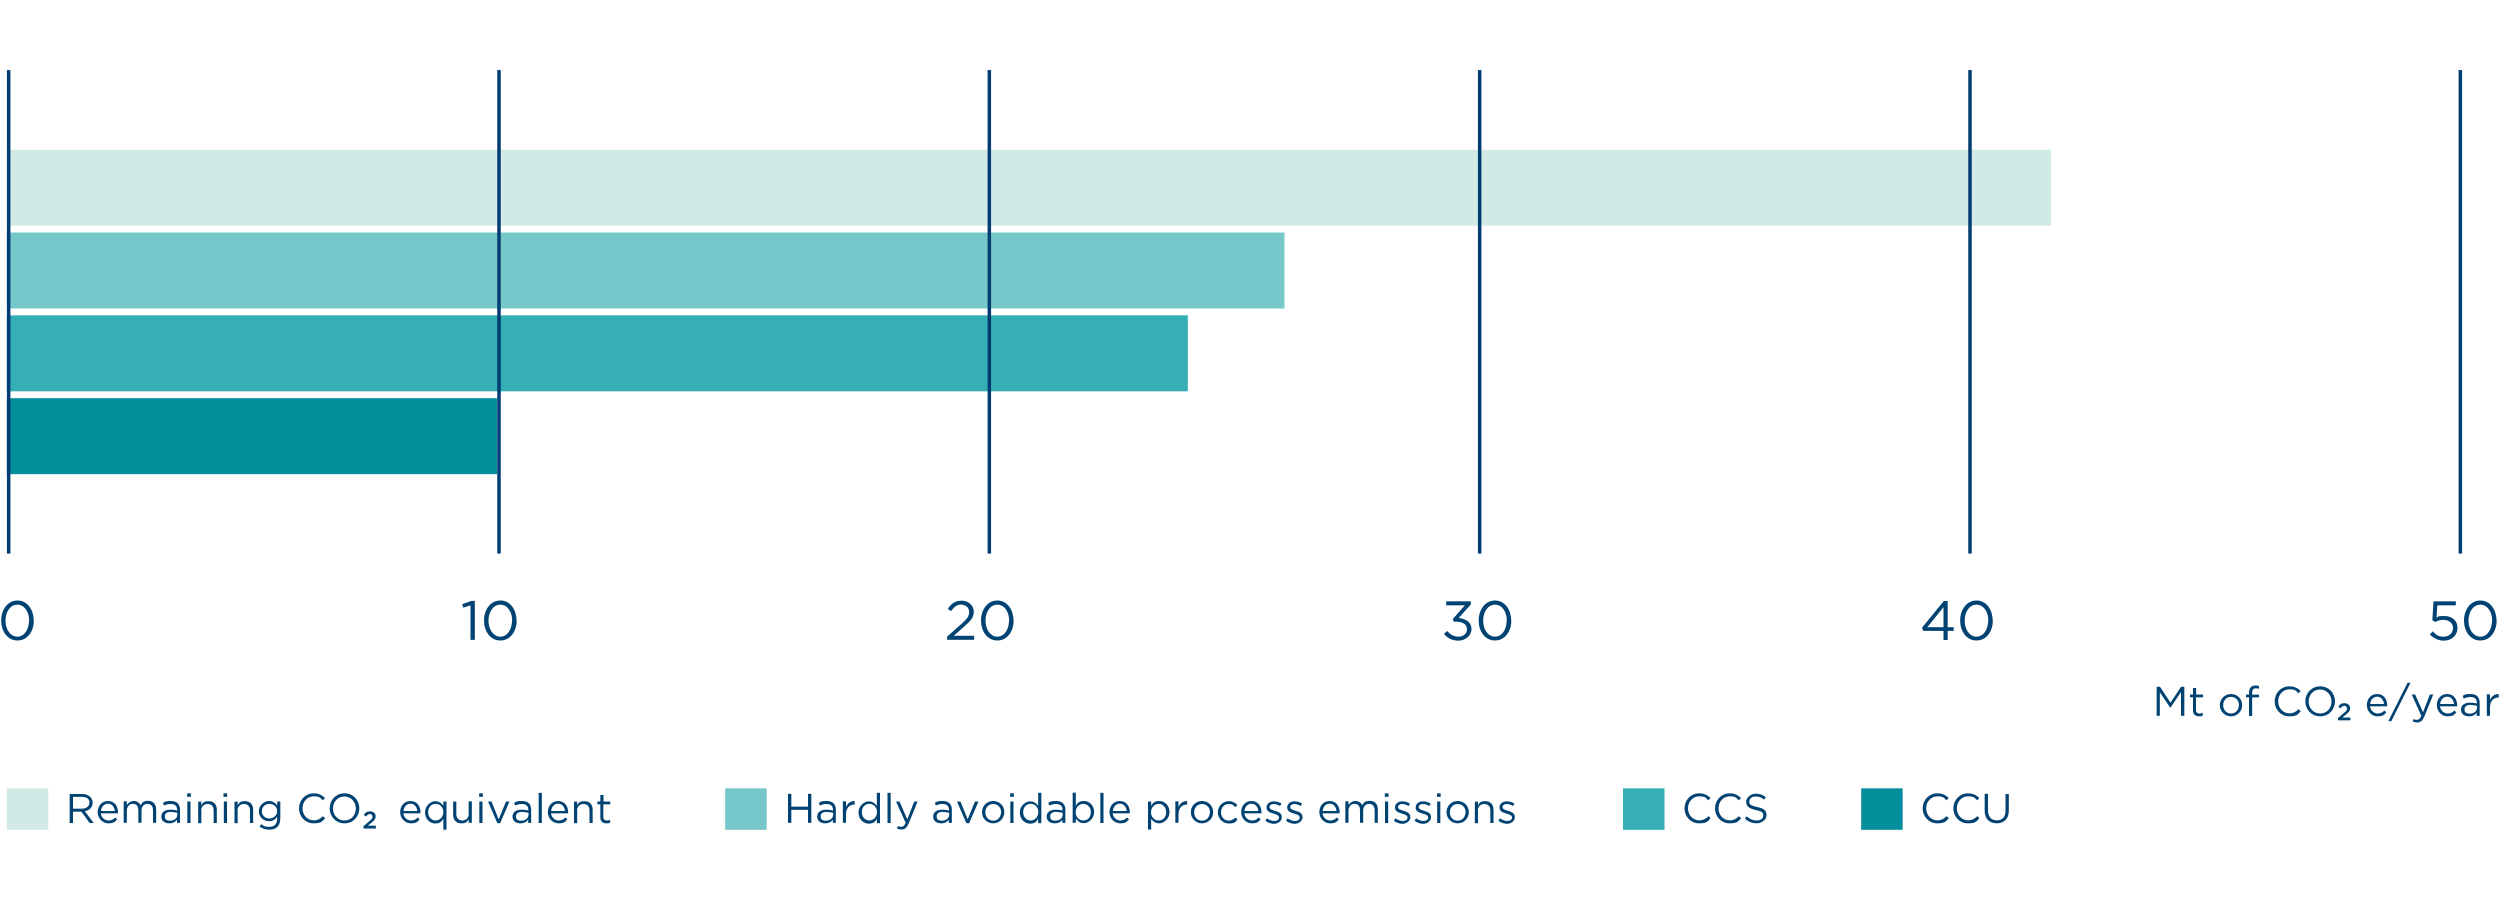 <?xml version="1.0" encoding="UTF-8"?>
<svg id="Ebene_1" data-name="Ebene 1" xmlns="http://www.w3.org/2000/svg" xmlns:serif="http://www.serif.com/" version="1.1" viewBox="0 0 1500 540">
  <defs>
    <style>
      .cls-1 {
        fill: #004373;
      }

      .cls-1, .cls-2, .cls-3, .cls-4, .cls-5 {
        stroke-width: 0px;
      }

      .cls-2 {
        fill: #058e9b;
      }

      .cls-3 {
        fill: #76c7c9;
      }

      .cls-4 {
        fill: #35aeb5;
      }

      .cls-5 {
        fill: #d2eae6;
      }

      .cls-6 {
        fill: none;
        stroke: #013c73;
        stroke-linecap: square;
        stroke-miterlimit: 8.3;
        stroke-width: 2.1px;
      }
    </style>
  </defs>
  <g id="Grafiken_EN" data-name="Grafiken EN">
    <g id="Grafik_Emissionen" data-name="Grafik Emissionen">
      <g id="Titel">
        <g>
          <rect id="Rectangle" class="cls-5" x="4.1" y="89.8" width="1226.5" height="45.6"/>
          <rect id="Rectangle1" class="cls-3" x="4.1" y="139.5" width="766.6" height="45.6" serif:id="Rectangle"/>
          <rect id="Rectangle2" class="cls-4" x="4.1" y="189.2" width="708.6" height="45.6" serif:id="Rectangle"/>
          <rect id="Rectangle3" class="cls-2" x="4.1" y="238.9" width="294.2" height="45.6" serif:id="Rectangle"/>
          <path id="Line" class="cls-6" d="M5.2,43.1v288"/>
          <path id="Line1" class="cls-6" d="M593.6,43.1v288" serif:id="Line"/>
          <path id="Line2" class="cls-6" d="M887.8,43.1v288" serif:id="Line"/>
          <path id="Line3" class="cls-6" d="M299.4,43.1v288" serif:id="Line"/>
          <path id="Line4" class="cls-6" d="M1182,43.1v288" serif:id="Line"/>
          <path id="Line5" class="cls-6" d="M1476.2,43.1v288" serif:id="Line"/>
          <g id="_0" data-name=" 0" serif:id="0">
            <path id="Shape" class="cls-1" d="M20.2,372.3c0-6.5-3.8-12-9.7-12s-9.8,5.5-9.8,12,3.8,12,9.8,12,9.8-5.5,9.8-12ZM17.4,372.4c0,5.1-2.7,9.6-7,9.6s-7.1-4.5-7.1-9.6,2.7-9.6,7.1-9.6,7.1,4.5,7.1,9.6Z"/>
          </g>
          <g id="_10" data-name=" 10" serif:id="10">
            <path id="Path" class="cls-1" d="M277.3,362.5l.6,2.1,4.4-1.4v20.7h2.6v-23.4h-1.9l-5.7,2Z"/>
            <path id="Shape1" class="cls-1" d="M309.9,372.3c0-6.5-3.8-12-9.7-12s-9.8,5.5-9.8,12,3.8,12,9.8,12,9.8-5.5,9.8-12ZM307.2,372.4c0,5.1-2.7,9.6-7,9.6s-7.1-4.5-7.1-9.6,2.7-9.6,7.1-9.6,7.1,4.5,7.1,9.6Z" serif:id="Shape"/>
          </g>
          <g id="_20" data-name=" 20" serif:id="20">
            <path id="Path1" class="cls-1" d="M576.8,362.8c2.5,0,4.7,1.7,4.7,4.4s-1.3,4.1-4.8,7.3l-8.4,7.4v2h16.2v-2.4h-12.3l6.2-5.5c4.1-3.5,5.9-5.6,5.9-9s-3-6.6-7.2-6.6-6.3,1.8-8.4,4.9l1.9,1.4c1.9-2.6,3.6-4,6.2-4Z" serif:id="Path"/>
            <path id="Shape2" class="cls-1" d="M608.1,372.3c0-6.5-3.8-12-9.7-12s-9.8,5.5-9.8,12,3.8,12,9.8,12,9.8-5.5,9.8-12ZM605.4,372.4c0,5.1-2.7,9.6-7,9.6s-7.1-4.5-7.1-9.6,2.7-9.6,7.1-9.6,7.1,4.5,7.1,9.6Z" serif:id="Shape"/>
          </g>
          <g id="_30" data-name=" 30" serif:id="30">
            <path id="Path2" class="cls-1" d="M879,363.1l-7.3,8.3.5,1.6h1.5c3.8,0,6.5,1.6,6.5,4.5s-2.3,4.5-5.1,4.5-5-1.3-6.8-3.4l-1.9,1.7c1.9,2.5,4.8,4.1,8.7,4.1s7.8-2.9,7.8-7-3.6-6.2-7.7-6.6l7.3-8.1v-1.9h-14.8v2.4h11.3Z" serif:id="Path"/>
            <path id="Shape3" class="cls-1" d="M906.7,372.3c0-6.5-3.8-12-9.7-12s-9.8,5.5-9.8,12,3.8,12,9.8,12,9.8-5.5,9.8-12ZM904,372.4c0,5.1-2.7,9.6-7,9.6s-7.1-4.5-7.1-9.6,2.7-9.6,7.1-9.6,7.1,4.5,7.1,9.6Z" serif:id="Shape"/>
          </g>
          <g id="_40" data-name=" 40" serif:id="40">
            <path id="Shape4" class="cls-1" d="M1166.3,360.6l-13.1,16,.7,1.9h12.2v5.5h2.5v-5.5h3.6v-2.2h-3.6v-15.7h-2.3ZM1166.1,376.3h-9.7l9.7-12v12Z" serif:id="Shape"/>
            <path id="Shape5" class="cls-1" d="M1195.6,372.3c0-6.5-3.8-12-9.7-12s-9.8,5.5-9.8,12,3.8,12,9.8,12,9.8-5.5,9.8-12ZM1192.9,372.4c0,5.1-2.7,9.6-7,9.6s-7.1-4.5-7.1-9.6,2.7-9.6,7.1-9.6,7.1,4.5,7.1,9.6Z" serif:id="Shape"/>
          </g>
          <g id="_50" data-name=" 50" serif:id="50">
            <path id="Path3" class="cls-1" d="M1459.3,372l1.8,1.2c1.4-.7,2.9-1.3,4.9-1.3,3.4,0,5.8,2,5.8,4.9s-2.3,5.2-5.6,5.2-4.6-1.2-6.6-3.2l-1.7,1.9c2.1,2.1,5,3.7,8.3,3.7,4.8,0,8.3-3.1,8.3-7.7s-3.5-7.1-8-7.1-3.2.4-4.6,1l.5-7.4h11.1v-2.4h-13.4l-.7,11.3Z" serif:id="Path"/>
            <path id="Shape6" class="cls-1" d="M1497.9,372.3c0-6.5-3.8-12-9.7-12s-9.8,5.5-9.8,12,3.8,12,9.8,12,9.8-5.5,9.8-12ZM1495.2,372.4c0,5.1-2.7,9.6-7,9.6s-7.1-4.5-7.1-9.6,2.7-9.6,7.1-9.6,7.1,4.5,7.1,9.6Z" serif:id="Shape"/>
          </g>
          <g id="Mt-of-CO2-e-year" serif:id="Mt-of-CO2-e/year">
            <g id="Path4" serif:id="Path">
              <path class="cls-1" d="M1308.6,415.4v14.1h2v-17.4h-2l-6.3,9.5-6.3-9.5h-2v17.4h1.9v-14.1l6.3,9.3h0l6.3-9.3Z"/>
            </g>
            <g id="Path5" serif:id="Path">
              <path class="cls-1" d="M1317.7,418.4h4.1v-1.7h-4.1v-3.9h-1.9v3.9h-1.8v1.7h1.8v7.8c0,2.6,1.6,3.6,3.6,3.6s1.6-.2,2.3-.5v-1.6c-.7.3-1.2.4-1.9.4-1.3,0-2.2-.6-2.2-2.1v-7.5Z"/>
            </g>
            <g id="Shape7" serif:id="Shape">
              <path class="cls-1" d="M1345.3,423.1c0-3.7-2.8-6.7-6.7-6.7s-6.7,3.1-6.7,6.7,2.8,6.7,6.7,6.7,6.7-3.1,6.7-6.7ZM1343.3,423.1c0,2.8-1.9,5-4.7,5s-4.7-2.2-4.7-5,1.9-5,4.7-5,4.8,2.2,4.8,5Z"/>
            </g>
            <g id="Path6" serif:id="Path">
              <path class="cls-1" d="M1351.3,416.7v-1c0-1.8.7-2.7,2.2-2.7s1.2.1,1.9.3v-1.7c-.6-.2-1.2-.3-2.1-.3-2.5,0-3.9,1.5-3.9,4.3v1.1h-1.8v1.7h1.8v11.2h1.9v-11.2h4.1v-1.6h-4.1Z"/>
            </g>
            <g id="Path7" serif:id="Path">
              <path class="cls-1" d="M1380.5,426.8l-1.3-1.3c-1.7,1.6-3.2,2.5-5.6,2.5-3.8,0-6.7-3.2-6.7-7.2s2.9-7.2,6.7-7.2,4,1,5.5,2.4l1.3-1.4c-1.7-1.6-3.6-2.8-6.8-2.8-5.1,0-8.8,4.1-8.8,9s3.7,9,8.7,9,5.1-1.2,7-3.1Z"/>
            </g>
            <g id="Shape8" serif:id="Shape">
              <path class="cls-1" d="M1401,420.8c0-4.8-3.6-9-8.9-9s-8.9,4.2-8.9,9,3.6,9,8.9,9,8.9-4.2,8.9-9ZM1398.9,420.9c0,4-2.8,7.2-6.8,7.2s-6.9-3.2-6.9-7.2,2.8-7.2,6.8-7.2,6.9,3.2,6.9,7.2Z"/>
            </g>
            <path id="Shape9" class="cls-1" d="M1422.1,423.8h10.2c0-.2,0-.4,0-.6,0-3.8-2.2-6.8-6-6.8s-6.2,3-6.2,6.7,2.9,6.7,6.4,6.7,4-1,5.3-2.4l-1.2-1.1c-1,1.1-2.3,1.8-4.1,1.8s-4.3-1.6-4.5-4.4ZM1422.1,422.4c.2-2.5,1.9-4.4,4.2-4.4s3.9,2,4.1,4.4h-8.3Z" serif:id="Shape"/>
            <path id="Path8" class="cls-1" d="M1444.5,409.7l-11.5,23h1.8l11.5-23h-1.8Z" serif:id="Path"/>
            <path id="Path9" class="cls-1" d="M1459.9,416.7h-2l-4.1,10.7-4.7-10.7h-2.1l5.8,12.8c-.8,1.8-1.5,2.4-2.6,2.4s-1.4-.1-2-.5l-.6,1.5c.9.4,1.7.6,2.7.6,1.9,0,3.2-1,4.3-3.6l5.4-13.3Z" serif:id="Path"/>
            <path id="Shape10" class="cls-1" d="M1464.1,423.8h10.2c0-.2,0-.4,0-.6,0-3.8-2.2-6.8-6-6.8s-6.2,3-6.2,6.7,2.9,6.7,6.4,6.7,4-1,5.3-2.4l-1.2-1.1c-1,1.1-2.3,1.8-4.1,1.8s-4.3-1.6-4.5-4.4ZM1464.1,422.4c.2-2.5,1.9-4.4,4.2-4.4s3.9,2,4.1,4.4h-8.3Z" serif:id="Shape"/>
            <path id="Shape11" class="cls-1" d="M1482.3,418.2c2.4,0,3.8,1.2,3.8,3.5v.4c-1.1-.3-2.3-.5-4-.5-3.3,0-5.5,1.4-5.5,4.2s2.4,4,4.8,4,3.8-1,4.6-2.2v1.9h1.8v-7.9c0-3.4-2-5.2-5.5-5.2s-3.3.4-4.7,1.1l.6,1.6c1.2-.5,2.4-.9,3.9-.9ZM1482.4,423c1.6,0,2.8.3,3.8.5v1.2c0,2-1.9,3.5-4.3,3.5s-3.2-.9-3.2-2.6,1.3-2.7,3.8-2.7Z" serif:id="Shape"/>
            <path id="Path10" class="cls-1" d="M1494,424.4c0-3.9,2.3-5.9,5.1-5.9h.1v-2.1c-2.4,0-4.3,1.4-5.2,3.6v-3.4h-1.9v12.9h1.9v-5.1Z" serif:id="Path"/>
          </g>
          <g id="Remaining-CO2-equiva">
            <path id="Shape12" class="cls-1" d="M56.2,493.8l-5.3-7.1c2.7-.5,4.7-2.2,4.7-5.1s-2.5-5.2-6.3-5.2h-7.5v17.4h2v-6.8h5l5,6.8h2.4ZM53.6,481.6c0,2.3-1.9,3.6-4.5,3.6h-5.3v-7.1h5.4c2.8,0,4.5,1.3,4.5,3.5Z" serif:id="Shape"/>
            <path id="Shape13" class="cls-1" d="M60.6,488h10.2c0-.2,0-.4,0-.6,0-3.8-2.2-6.8-6-6.8s-6.2,3-6.2,6.7,2.9,6.7,6.4,6.7,4-1,5.3-2.4l-1.2-1.1c-1,1.1-2.3,1.8-4.1,1.8s-4.3-1.6-4.5-4.4ZM60.6,486.6c.2-2.5,1.9-4.4,4.2-4.4s3.9,2,4.1,4.4h-8.3Z" serif:id="Shape"/>
            <path id="Path11" class="cls-1" d="M84.4,483.2c-.7-1.4-2-2.6-4.1-2.6s-3.3,1.2-4.2,2.4v-2.2h-1.9v12.9h1.9v-7.3c0-2.4,1.5-4.1,3.6-4.1s3.3,1.4,3.3,3.8v7.6h1.9v-7.4c0-2.5,1.6-4,3.6-4s3.3,1.4,3.3,3.9v7.5h1.9v-8c0-3.2-1.8-5.2-4.8-5.2s-3.6,1.1-4.5,2.6Z" serif:id="Path"/>
            <path id="Shape14" class="cls-1" d="M102.5,482.4c2.4,0,3.8,1.2,3.8,3.5v.4c-1.1-.3-2.3-.5-4-.5-3.3,0-5.5,1.4-5.5,4.2s2.4,4,4.8,4,3.8-1,4.6-2.2v1.9h1.8v-7.9c0-3.4-2-5.2-5.5-5.2s-3.3.4-4.7,1.1l.6,1.6c1.2-.5,2.4-.9,3.9-.9ZM102.6,487.2c1.6,0,2.8.3,3.8.5v1.2c0,2-1.9,3.5-4.3,3.5s-3.2-.9-3.2-2.6,1.3-2.7,3.8-2.7Z" serif:id="Shape"/>
            <path id="Shape15" class="cls-1" d="M114.5,478.1v-2.1h-2.2v2.1h2.2ZM114.3,493.8v-12.9h-1.9v12.9h1.9Z" serif:id="Shape"/>
            <path id="Path12" class="cls-1" d="M120.7,486.4c0-2.4,1.6-4,3.9-4s3.6,1.5,3.6,3.9v7.5h1.9v-8c0-3.1-1.8-5.1-4.9-5.1s-3.6,1.1-4.4,2.5v-2.2h-1.9v12.9h1.9v-7.4Z" serif:id="Path"/>
            <path id="Shape16" class="cls-1" d="M136.3,478.1v-2.1h-2.2v2.1h2.2ZM136.2,493.8v-12.9h-1.9v12.9h1.9Z" serif:id="Shape"/>
            <path id="Path13" class="cls-1" d="M142.5,486.4c0-2.4,1.6-4,3.9-4s3.6,1.5,3.6,3.9v7.5h1.9v-8c0-3.1-1.8-5.1-4.9-5.1s-3.6,1.1-4.4,2.5v-2.2h-1.9v12.9h1.9v-7.4Z" serif:id="Path"/>
            <path id="Shape17" class="cls-1" d="M168.2,491.5v-10.6h-1.9v2.3c-1-1.4-2.6-2.6-5-2.6s-6,2.3-6,6.1,3,6,6,6,3.9-1.2,5-2.7v1.5c0,3-1.8,4.6-4.7,4.6s-3.5-.6-4.9-1.6l-.9,1.5c1.7,1.2,3.7,1.8,5.8,1.8,4,0,6.5-2.1,6.5-6.3ZM166.3,486.7c0,2.6-2.3,4.4-4.7,4.4s-4.5-1.8-4.5-4.4,2-4.4,4.5-4.4,4.7,1.7,4.7,4.4Z" serif:id="Shape"/>
            <path id="Path14" class="cls-1" d="M195.1,491l-1.3-1.3c-1.7,1.6-3.2,2.5-5.6,2.5-3.8,0-6.7-3.2-6.7-7.2s2.9-7.2,6.7-7.2,4,1,5.5,2.4l1.3-1.4c-1.7-1.6-3.6-2.8-6.8-2.8-5.1,0-8.8,4.1-8.8,9s3.7,9,8.7,9,5.1-1.2,7-3.1Z" serif:id="Path"/>
            <path id="Shape18" class="cls-1" d="M215.6,485c0-4.8-3.6-9-8.9-9s-8.9,4.2-8.9,9,3.6,9,8.9,9,8.9-4.2,8.9-9ZM213.5,485.1c0,4-2.8,7.2-6.8,7.2s-6.9-3.2-6.9-7.2,2.8-7.2,6.8-7.2,6.9,3.2,6.9,7.2Z" serif:id="Shape"/>
            <g id="Shape19" serif:id="Shape">
              <path class="cls-1" d="M242.1,488h10.2c0-.2,0-.4,0-.6,0-3.8-2.2-6.8-6-6.8s-6.2,3-6.2,6.7,2.9,6.7,6.4,6.7,4-1,5.3-2.4l-1.2-1.1c-1,1.1-2.3,1.8-4.1,1.8s-4.3-1.6-4.5-4.4ZM242.1,486.6c.2-2.5,1.9-4.4,4.2-4.4s3.9,2,4.1,4.4h-8.3Z"/>
            </g>
            <g id="Shape20" serif:id="Shape">
              <path class="cls-1" d="M267.9,497.7v-16.8h-1.9v2.5c-1-1.4-2.5-2.7-4.9-2.7s-6.1,2.5-6.1,6.7,3.1,6.7,6.1,6.7,3.9-1.3,4.9-2.9v6.6h1.9ZM266,487.3c0,3-2.3,5-4.6,5s-4.5-1.9-4.5-5,2-5,4.5-5,4.6,2,4.6,5Z"/>
            </g>
            <g id="Path15" serif:id="Path">
              <path class="cls-1" d="M281.3,488.3c0,2.4-1.7,4-3.9,4s-3.6-1.5-3.6-3.9v-7.5h-1.9v8c0,3.1,1.8,5.1,4.9,5.1s3.5-1.1,4.4-2.5v2.2h1.9v-12.9h-1.9v7.4Z"/>
            </g>
            <g id="Shape21" serif:id="Shape">
              <path class="cls-1" d="M289.7,478.1v-2.1h-2.2v2.1h2.2ZM289.5,493.8v-12.9h-1.9v12.9h1.9Z"/>
            </g>
            <g id="Path16" serif:id="Path">
              <path class="cls-1" d="M299.2,491.6l-4.3-10.7h-2.1l5.6,13h1.7l5.6-13h-2.1l-4.4,10.7Z"/>
            </g>
            <g id="Shape22" serif:id="Shape">
              <path class="cls-1" d="M313.2,482.4c2.4,0,3.8,1.2,3.8,3.5v.4c-1.1-.3-2.3-.5-4-.5-3.3,0-5.5,1.4-5.5,4.2s2.4,4,4.8,4,3.8-1,4.6-2.2v1.9h1.8v-7.9c0-3.4-2-5.2-5.5-5.2s-3.3.4-4.7,1.1l.6,1.6c1.2-.5,2.4-.9,3.9-.9ZM313.3,487.2c1.6,0,2.8.3,3.8.5v1.2c0,2-1.9,3.5-4.3,3.5s-3.2-.9-3.2-2.6,1.3-2.7,3.8-2.7Z"/>
            </g>
            <g id="Path17" serif:id="Path">
              <path class="cls-1" d="M325.1,493.8v-18.1h-1.9v18.1h1.9Z"/>
            </g>
            <g id="Shape23" serif:id="Shape">
              <path class="cls-1" d="M330.7,488h10.2c0-.2,0-.4,0-.6,0-3.8-2.2-6.8-6-6.8s-6.2,3-6.2,6.7,2.9,6.7,6.4,6.7,4-1,5.3-2.4l-1.2-1.1c-1,1.1-2.3,1.8-4.1,1.8s-4.3-1.6-4.5-4.4ZM330.7,486.6c.2-2.5,1.9-4.4,4.2-4.4s3.9,2,4.1,4.4h-8.3Z"/>
            </g>
            <g id="Path18" serif:id="Path">
              <path class="cls-1" d="M346.2,486.4c0-2.4,1.6-4,3.9-4s3.6,1.5,3.6,3.9v7.5h1.9v-8c0-3.1-1.8-5.1-4.9-5.1s-3.6,1.1-4.4,2.5v-2.2h-1.9v12.9h1.9v-7.4Z"/>
            </g>
            <g id="Path19" serif:id="Path">
              <path class="cls-1" d="M362.1,482.6h4.1v-1.7h-4.1v-3.9h-1.9v3.9h-1.8v1.7h1.8v7.8c0,2.6,1.6,3.6,3.6,3.6s1.6-.2,2.3-.5v-1.6c-.7.3-1.2.4-1.9.4-1.3,0-2.2-.6-2.2-2.1v-7.5Z"/>
            </g>
          </g>
          <rect id="Rectangle4" class="cls-5" x="4.1" y="473" width="24.9" height="24.9" serif:id="Rectangle"/>
          <g id="Rectangle5" serif:id="Rectangle">
            <rect class="cls-3" x="435.1" y="473" width="24.9" height="24.9"/>
          </g>
          <g id="Rectangle6" serif:id="Rectangle">
            <rect class="cls-4" x="973.8" y="473" width="24.9" height="24.9"/>
          </g>
          <rect id="Rectangle7" class="cls-2" x="1116.7" y="473" width="24.9" height="24.9" serif:id="Rectangle"/>
          <g id="Hardly-avoidable-pro">
            <path id="Path20" class="cls-1" d="M484.8,485.9v7.8h2v-17.4h-2v7.7h-10v-7.7h-2v17.4h2v-7.8h10Z" serif:id="Path"/>
            <path id="Shape24" class="cls-1" d="M496,482.4c2.4,0,3.8,1.2,3.8,3.5v.4c-1.1-.3-2.3-.5-4-.5-3.3,0-5.5,1.4-5.5,4.2s2.4,4,4.8,4,3.8-1,4.6-2.2v1.9h1.8v-7.9c0-3.4-2-5.2-5.5-5.2s-3.3.4-4.7,1.1l.6,1.6c1.2-.5,2.4-.9,3.9-.9ZM496.1,487.2c1.6,0,2.8.3,3.8.5v1.2c0,2-1.9,3.5-4.3,3.5s-3.2-.9-3.2-2.6,1.3-2.7,3.8-2.7Z" serif:id="Shape"/>
            <path id="Path21" class="cls-1" d="M507.6,488.6c0-3.9,2.3-5.9,5.1-5.9h.1v-2.1c-2.4,0-4.3,1.4-5.2,3.6v-3.4h-1.9v12.9h1.9v-5.1Z" serif:id="Path"/>
            <path id="Shape25" class="cls-1" d="M528,493.8v-18.1h-1.9v7.8c-1-1.4-2.5-2.7-4.9-2.7s-6.1,2.5-6.1,6.7,3.1,6.7,6.1,6.7,3.9-1.3,4.9-2.9v2.6h1.9ZM526.2,487.3c0,3-2.3,5-4.6,5s-4.5-1.9-4.5-5,2-5,4.5-5,4.6,2,4.6,5Z" serif:id="Shape"/>
            <path id="Path22" class="cls-1" d="M534.4,493.8v-18.1h-1.9v18.1h1.9Z" serif:id="Path"/>
            <path id="Path23" class="cls-1" d="M550.5,480.9h-2l-4.1,10.7-4.7-10.7h-2.1l5.8,12.8c-.8,1.8-1.5,2.4-2.6,2.4s-1.4-.1-2-.5l-.6,1.5c.9.4,1.7.6,2.7.6,1.9,0,3.2-1,4.3-3.6l5.4-13.3Z" serif:id="Path"/>
            <path id="Shape26" class="cls-1" d="M565.6,482.4c2.4,0,3.8,1.2,3.8,3.5v.4c-1.1-.3-2.3-.5-4-.5-3.3,0-5.5,1.4-5.5,4.2s2.4,4,4.8,4,3.8-1,4.6-2.2v1.9h1.8v-7.9c0-3.4-2-5.2-5.5-5.2s-3.3.4-4.7,1.1l.6,1.6c1.2-.5,2.4-.9,3.9-.9ZM565.7,487.2c1.6,0,2.8.3,3.8.5v1.2c0,2-1.9,3.5-4.3,3.5s-3.2-.9-3.2-2.6,1.3-2.7,3.8-2.7Z" serif:id="Shape"/>
            <path id="Path24" class="cls-1" d="M580.6,491.6l-4.3-10.7h-2.1l5.6,13h1.7l5.6-13h-2.1l-4.4,10.7Z" serif:id="Path"/>
            <path id="Shape27" class="cls-1" d="M602.6,487.3c0-3.7-2.8-6.7-6.7-6.7s-6.7,3.1-6.7,6.7,2.8,6.7,6.7,6.7,6.7-3.1,6.7-6.7ZM600.6,487.4c0,2.8-1.9,5-4.7,5s-4.7-2.2-4.7-5,1.9-5,4.7-5,4.8,2.2,4.8,5Z" serif:id="Shape"/>
            <path id="Shape28" class="cls-1" d="M608.3,478.1v-2.1h-2.2v2.1h2.2ZM608.1,493.8v-12.9h-1.9v12.9h1.9Z" serif:id="Shape"/>
            <path id="Shape29" class="cls-1" d="M624.8,493.8v-18.1h-1.9v7.8c-1-1.4-2.5-2.7-4.9-2.7s-6.1,2.5-6.1,6.7,3.1,6.7,6.1,6.7,3.9-1.3,4.9-2.9v2.6h1.9ZM623,487.3c0,3-2.3,5-4.6,5s-4.5-1.9-4.5-5,2-5,4.5-5,4.6,2,4.6,5Z" serif:id="Shape"/>
            <path id="Shape30" class="cls-1" d="M633.7,482.4c2.4,0,3.8,1.2,3.8,3.5v.4c-1.1-.3-2.3-.5-4-.5-3.3,0-5.5,1.4-5.5,4.2s2.4,4,4.8,4,3.8-1,4.6-2.2v1.9h1.8v-7.9c0-3.4-2-5.2-5.5-5.2s-3.3.4-4.7,1.1l.6,1.6c1.2-.5,2.4-.9,3.9-.9ZM633.8,487.2c1.6,0,2.8.3,3.8.5v1.2c0,2-1.9,3.5-4.3,3.5s-3.2-.9-3.2-2.6,1.3-2.7,3.8-2.7Z" serif:id="Shape"/>
            <path id="Shape31" class="cls-1" d="M656.5,487.3c0-4.3-3.1-6.7-6.1-6.7s-3.9,1.3-4.9,2.9v-7.9h-1.9v18.1h1.9v-2.5c1,1.4,2.5,2.7,4.9,2.7s6.1-2.5,6.1-6.7ZM654.5,487.3c0,3.1-2,5-4.5,5s-4.6-2-4.6-5,2.3-5,4.6-5,4.5,1.9,4.5,5Z" serif:id="Shape"/>
            <path id="Path25" class="cls-1" d="M662.1,493.8v-18.1h-1.9v18.1h1.9Z" serif:id="Path"/>
            <path id="Shape32" class="cls-1" d="M667.7,488h10.2c0-.2,0-.4,0-.6,0-3.8-2.2-6.8-6-6.8s-6.2,3-6.2,6.7,2.9,6.7,6.4,6.7,4-1,5.3-2.4l-1.2-1.1c-1,1.1-2.3,1.8-4.1,1.8s-4.3-1.6-4.5-4.4ZM667.7,486.6c.2-2.5,1.9-4.4,4.2-4.4s3.9,2,4.1,4.4h-8.3Z" serif:id="Shape"/>
            <path id="Shape33" class="cls-1" d="M701.7,487.3c0-4.3-3.1-6.7-6.1-6.7s-3.9,1.3-4.9,2.9v-2.6h-1.9v16.8h1.9v-6.4c1,1.4,2.5,2.7,4.9,2.7s6.1-2.5,6.1-6.7ZM699.7,487.3c0,3.1-2,5-4.5,5s-4.6-2-4.6-5,2.3-5,4.6-5,4.5,1.9,4.5,5Z" serif:id="Shape"/>
            <path id="Path26" class="cls-1" d="M707.1,488.6c0-3.9,2.3-5.9,5.1-5.9h.1v-2.1c-2.4,0-4.3,1.4-5.2,3.6v-3.4h-1.9v12.9h1.9v-5.1Z" serif:id="Path"/>
            <path id="Shape34" class="cls-1" d="M727.9,487.3c0-3.7-2.8-6.7-6.7-6.7s-6.7,3.1-6.7,6.7,2.8,6.7,6.7,6.7,6.7-3.1,6.7-6.7ZM725.9,487.4c0,2.8-1.9,5-4.7,5s-4.7-2.2-4.7-5,1.9-5,4.7-5,4.8,2.2,4.8,5Z" serif:id="Shape"/>
            <path id="Path27" class="cls-1" d="M742.4,491.6l-1.2-1.1c-1,1.1-2.3,1.9-3.9,1.9-2.7,0-4.7-2.2-4.7-5s2-5,4.6-5,2.9.9,3.9,1.9l1.3-1.3c-1.2-1.3-2.7-2.3-5.1-2.3-3.8,0-6.6,3.1-6.6,6.7s2.8,6.7,6.6,6.7,4-1,5.2-2.5Z" serif:id="Path"/>
            <path id="Shape35" class="cls-1" d="M746.7,488h10.2c0-.2,0-.4,0-.6,0-3.8-2.2-6.8-6-6.8s-6.2,3-6.2,6.7,2.9,6.7,6.4,6.7,4-1,5.3-2.4l-1.2-1.1c-1,1.1-2.3,1.8-4.1,1.8s-4.3-1.6-4.5-4.4ZM746.7,486.6c.2-2.5,1.9-4.4,4.2-4.4s3.9,2,4.1,4.4h-8.3Z" serif:id="Shape"/>
            <path id="Path28" class="cls-1" d="M769.1,490.2h0c0-2.4-2.1-3.1-4.1-3.7-1.7-.5-3.3-1-3.3-2.2h0c0-1.1,1-1.9,2.5-1.9s2.6.5,3.8,1.2l.9-1.4c-1.3-.9-3.1-1.4-4.6-1.4-2.5,0-4.4,1.5-4.4,3.7h0c0,2.4,2.2,3.1,4.3,3.7,1.7.5,3.2,1,3.2,2.3h0c0,1.3-1.1,2.1-2.7,2.1s-3.1-.6-4.5-1.6l-1,1.4c1.4,1.2,3.5,1.9,5.3,1.9s4.6-1.4,4.6-3.9Z" serif:id="Path"/>
            <path id="Path29" class="cls-1" d="M781.5,490.2h0c0-2.4-2.1-3.1-4.1-3.7-1.7-.5-3.3-1-3.3-2.2h0c0-1.1,1-1.9,2.5-1.9s2.6.5,3.8,1.2l.9-1.4c-1.3-.9-3.1-1.4-4.6-1.4-2.5,0-4.4,1.5-4.4,3.7h0c0,2.4,2.2,3.1,4.3,3.7,1.7.5,3.2,1,3.2,2.3h0c0,1.3-1.1,2.1-2.7,2.1s-3.1-.6-4.5-1.6l-1,1.4c1.4,1.2,3.5,1.9,5.3,1.9s4.6-1.4,4.6-3.9Z" serif:id="Path"/>
            <path id="Shape36" class="cls-1" d="M793.6,488h10.2c0-.2,0-.4,0-.6,0-3.8-2.2-6.8-6-6.8s-6.2,3-6.2,6.7,2.9,6.7,6.4,6.7,4-1,5.3-2.4l-1.2-1.1c-1,1.1-2.3,1.8-4.1,1.8s-4.3-1.6-4.5-4.4ZM793.6,486.6c.2-2.5,1.9-4.4,4.2-4.4s3.9,2,4.1,4.4h-8.3Z" serif:id="Shape"/>
            <path id="Path30" class="cls-1" d="M817.4,483.2c-.7-1.4-2-2.6-4.1-2.6s-3.3,1.2-4.2,2.4v-2.2h-1.9v12.9h1.9v-7.3c0-2.4,1.5-4.1,3.6-4.1s3.3,1.4,3.3,3.8v7.6h1.9v-7.4c0-2.5,1.6-4,3.6-4s3.3,1.4,3.3,3.9v7.5h1.9v-8c0-3.2-1.8-5.2-4.8-5.2s-3.6,1.1-4.5,2.6Z" serif:id="Path"/>
            <path id="Shape37" class="cls-1" d="M833.1,478.1v-2.1h-2.2v2.1h2.2ZM832.9,493.8v-12.9h-1.9v12.9h1.9Z" serif:id="Shape"/>
            <path id="Path31" class="cls-1" d="M846.2,490.2h0c0-2.4-2.1-3.1-4.1-3.7-1.7-.5-3.3-1-3.3-2.2h0c0-1.1,1-1.9,2.5-1.9s2.6.5,3.8,1.2l.9-1.4c-1.3-.9-3.1-1.4-4.6-1.4-2.5,0-4.4,1.5-4.4,3.7h0c0,2.4,2.2,3.1,4.3,3.7,1.7.5,3.2,1,3.2,2.3h0c0,1.3-1.1,2.1-2.7,2.1s-3.1-.6-4.5-1.6l-1,1.4c1.4,1.2,3.5,1.9,5.3,1.9s4.6-1.4,4.6-3.9Z" serif:id="Path"/>
            <path id="Path32" class="cls-1" d="M858.6,490.2h0c0-2.4-2.1-3.1-4.1-3.7-1.7-.5-3.3-1-3.3-2.2h0c0-1.1,1-1.9,2.5-1.9s2.6.5,3.8,1.2l.9-1.4c-1.3-.9-3.1-1.4-4.6-1.4-2.5,0-4.4,1.5-4.4,3.7h0c0,2.4,2.2,3.1,4.3,3.7,1.7.5,3.2,1,3.2,2.3h0c0,1.3-1.1,2.1-2.7,2.1s-3.1-.6-4.5-1.6l-1,1.4c1.4,1.2,3.5,1.9,5.3,1.9s4.6-1.4,4.6-3.9Z" serif:id="Path"/>
            <path id="Shape38" class="cls-1" d="M864.4,478.1v-2.1h-2.2v2.1h2.2ZM864.2,493.8v-12.9h-1.9v12.9h1.9Z" serif:id="Shape"/>
            <path id="Shape39" class="cls-1" d="M881.3,487.3c0-3.7-2.8-6.7-6.7-6.7s-6.7,3.1-6.7,6.7,2.8,6.7,6.7,6.7,6.7-3.1,6.7-6.7ZM879.3,487.4c0,2.8-1.9,5-4.7,5s-4.7-2.2-4.7-5,1.9-5,4.7-5,4.8,2.2,4.8,5Z" serif:id="Shape"/>
            <path id="Path33" class="cls-1" d="M886.7,486.4c0-2.4,1.6-4,3.9-4s3.6,1.5,3.6,3.9v7.5h1.9v-8c0-3.1-1.8-5.1-4.9-5.1s-3.6,1.1-4.4,2.5v-2.2h-1.9v12.9h1.9v-7.4Z" serif:id="Path"/>
            <path id="Path34" class="cls-1" d="M908.9,490.2h0c0-2.4-2.1-3.1-4.1-3.7-1.7-.5-3.3-1-3.3-2.2h0c0-1.1,1-1.9,2.5-1.9s2.6.5,3.8,1.2l.9-1.4c-1.3-.9-3.1-1.4-4.6-1.4-2.5,0-4.4,1.5-4.4,3.7h0c0,2.4,2.2,3.1,4.3,3.7,1.7.5,3.2,1,3.2,2.3h0c0,1.3-1.1,2.1-2.7,2.1s-3.1-.6-4.5-1.6l-1,1.4c1.4,1.2,3.5,1.9,5.3,1.9s4.6-1.4,4.6-3.9Z" serif:id="Path"/>
          </g>
          <g id="CCU">
            <path id="Path35" class="cls-1" d="M1169.3,491l-1.3-1.3c-1.7,1.6-3.2,2.5-5.6,2.5-3.8,0-6.7-3.2-6.7-7.2s2.9-7.2,6.7-7.2,4,1,5.5,2.4l1.3-1.4c-1.7-1.6-3.6-2.8-6.8-2.8-5.1,0-8.8,4.1-8.8,9s3.7,9,8.7,9,5.1-1.2,7-3.1Z" serif:id="Path"/>
            <path id="Path36" class="cls-1" d="M1187.7,491l-1.3-1.3c-1.7,1.6-3.2,2.5-5.6,2.5-3.8,0-6.7-3.2-6.7-7.2s2.9-7.2,6.7-7.2,4,1,5.5,2.4l1.3-1.4c-1.7-1.6-3.6-2.8-6.8-2.8-5.1,0-8.8,4.1-8.8,9s3.7,9,8.7,9,5.1-1.2,7-3.1Z" serif:id="Path"/>
            <path id="Path37" class="cls-1" d="M1205.3,476.4h-2v10.1c0,3.8-2,5.7-5.2,5.7s-5.3-2.1-5.3-5.9v-10h-2v10.1c0,4.9,2.9,7.6,7.2,7.6s7.3-2.6,7.3-7.7v-10Z" serif:id="Path"/>
          </g>
          <g id="CCS">
            <path id="Path38" class="cls-1" d="M1026.4,491l-1.3-1.3c-1.7,1.6-3.2,2.5-5.6,2.5-3.8,0-6.7-3.2-6.7-7.2s2.9-7.2,6.7-7.2,4,1,5.5,2.4l1.3-1.4c-1.7-1.6-3.6-2.8-6.8-2.8-5.1,0-8.8,4.1-8.8,9s3.7,9,8.7,9,5.1-1.2,7-3.1Z" serif:id="Path"/>
            <path id="Path39" class="cls-1" d="M1044.7,491l-1.3-1.3c-1.7,1.6-3.2,2.5-5.6,2.5-3.8,0-6.7-3.2-6.7-7.2s2.9-7.2,6.7-7.2,4,1,5.5,2.4l1.3-1.4c-1.7-1.6-3.6-2.8-6.8-2.8-5.1,0-8.8,4.1-8.8,9s3.7,9,8.7,9,5.1-1.2,7-3.1Z" serif:id="Path"/>
            <path id="Path40" class="cls-1" d="M1049.7,480.7c0-1.6,1.4-2.8,3.7-2.8s3.4.6,5,1.9l1.1-1.5c-1.8-1.4-3.6-2.1-6.1-2.1s-5.7,2-5.7,4.8,1.8,4.2,5.8,5c3.7.8,4.5,1.7,4.5,3.3s-1.5,3-3.9,3-4.2-.8-6-2.5l-1.2,1.4c2.1,1.9,4.4,2.8,7.1,2.8s5.9-1.9,5.9-4.9-1.8-4.1-5.7-4.9c-3.8-.8-4.7-1.7-4.7-3.4Z" serif:id="Path"/>
          </g>
        </g>
      </g>
    </g>
    <g id="MtCO2ä-Jahr" serif:id="MtCO2√§/Jahr">
      <path class="cls-1" d="M1410.2,432.1v-1.6h-4.8l2.1-1.7c1.8-1.5,2.6-2.3,2.6-3.9s-1.3-3-3.4-3-2.8.8-3.7,2.1l1.3,1c.8-1,1.4-1.5,2.3-1.5s1.6.6,1.6,1.6-.5,1.6-1.9,2.7l-3.5,3v1.4h7.3Z"/>
    </g>
    <g id="MtCO2ä-Jahr1" serif:id="MtCO2√§/Jahr">
      <path class="cls-1" d="M225.5,497v-1.6h-4.8l2.1-1.7c1.8-1.5,2.6-2.3,2.6-3.9s-1.3-3-3.4-3-2.8.8-3.7,2.1l1.3,1c.8-1,1.4-1.5,2.3-1.5s1.6.6,1.6,1.6-.5,1.6-1.9,2.7l-3.5,3v1.4h7.3Z"/>
    </g>
  </g>
</svg>